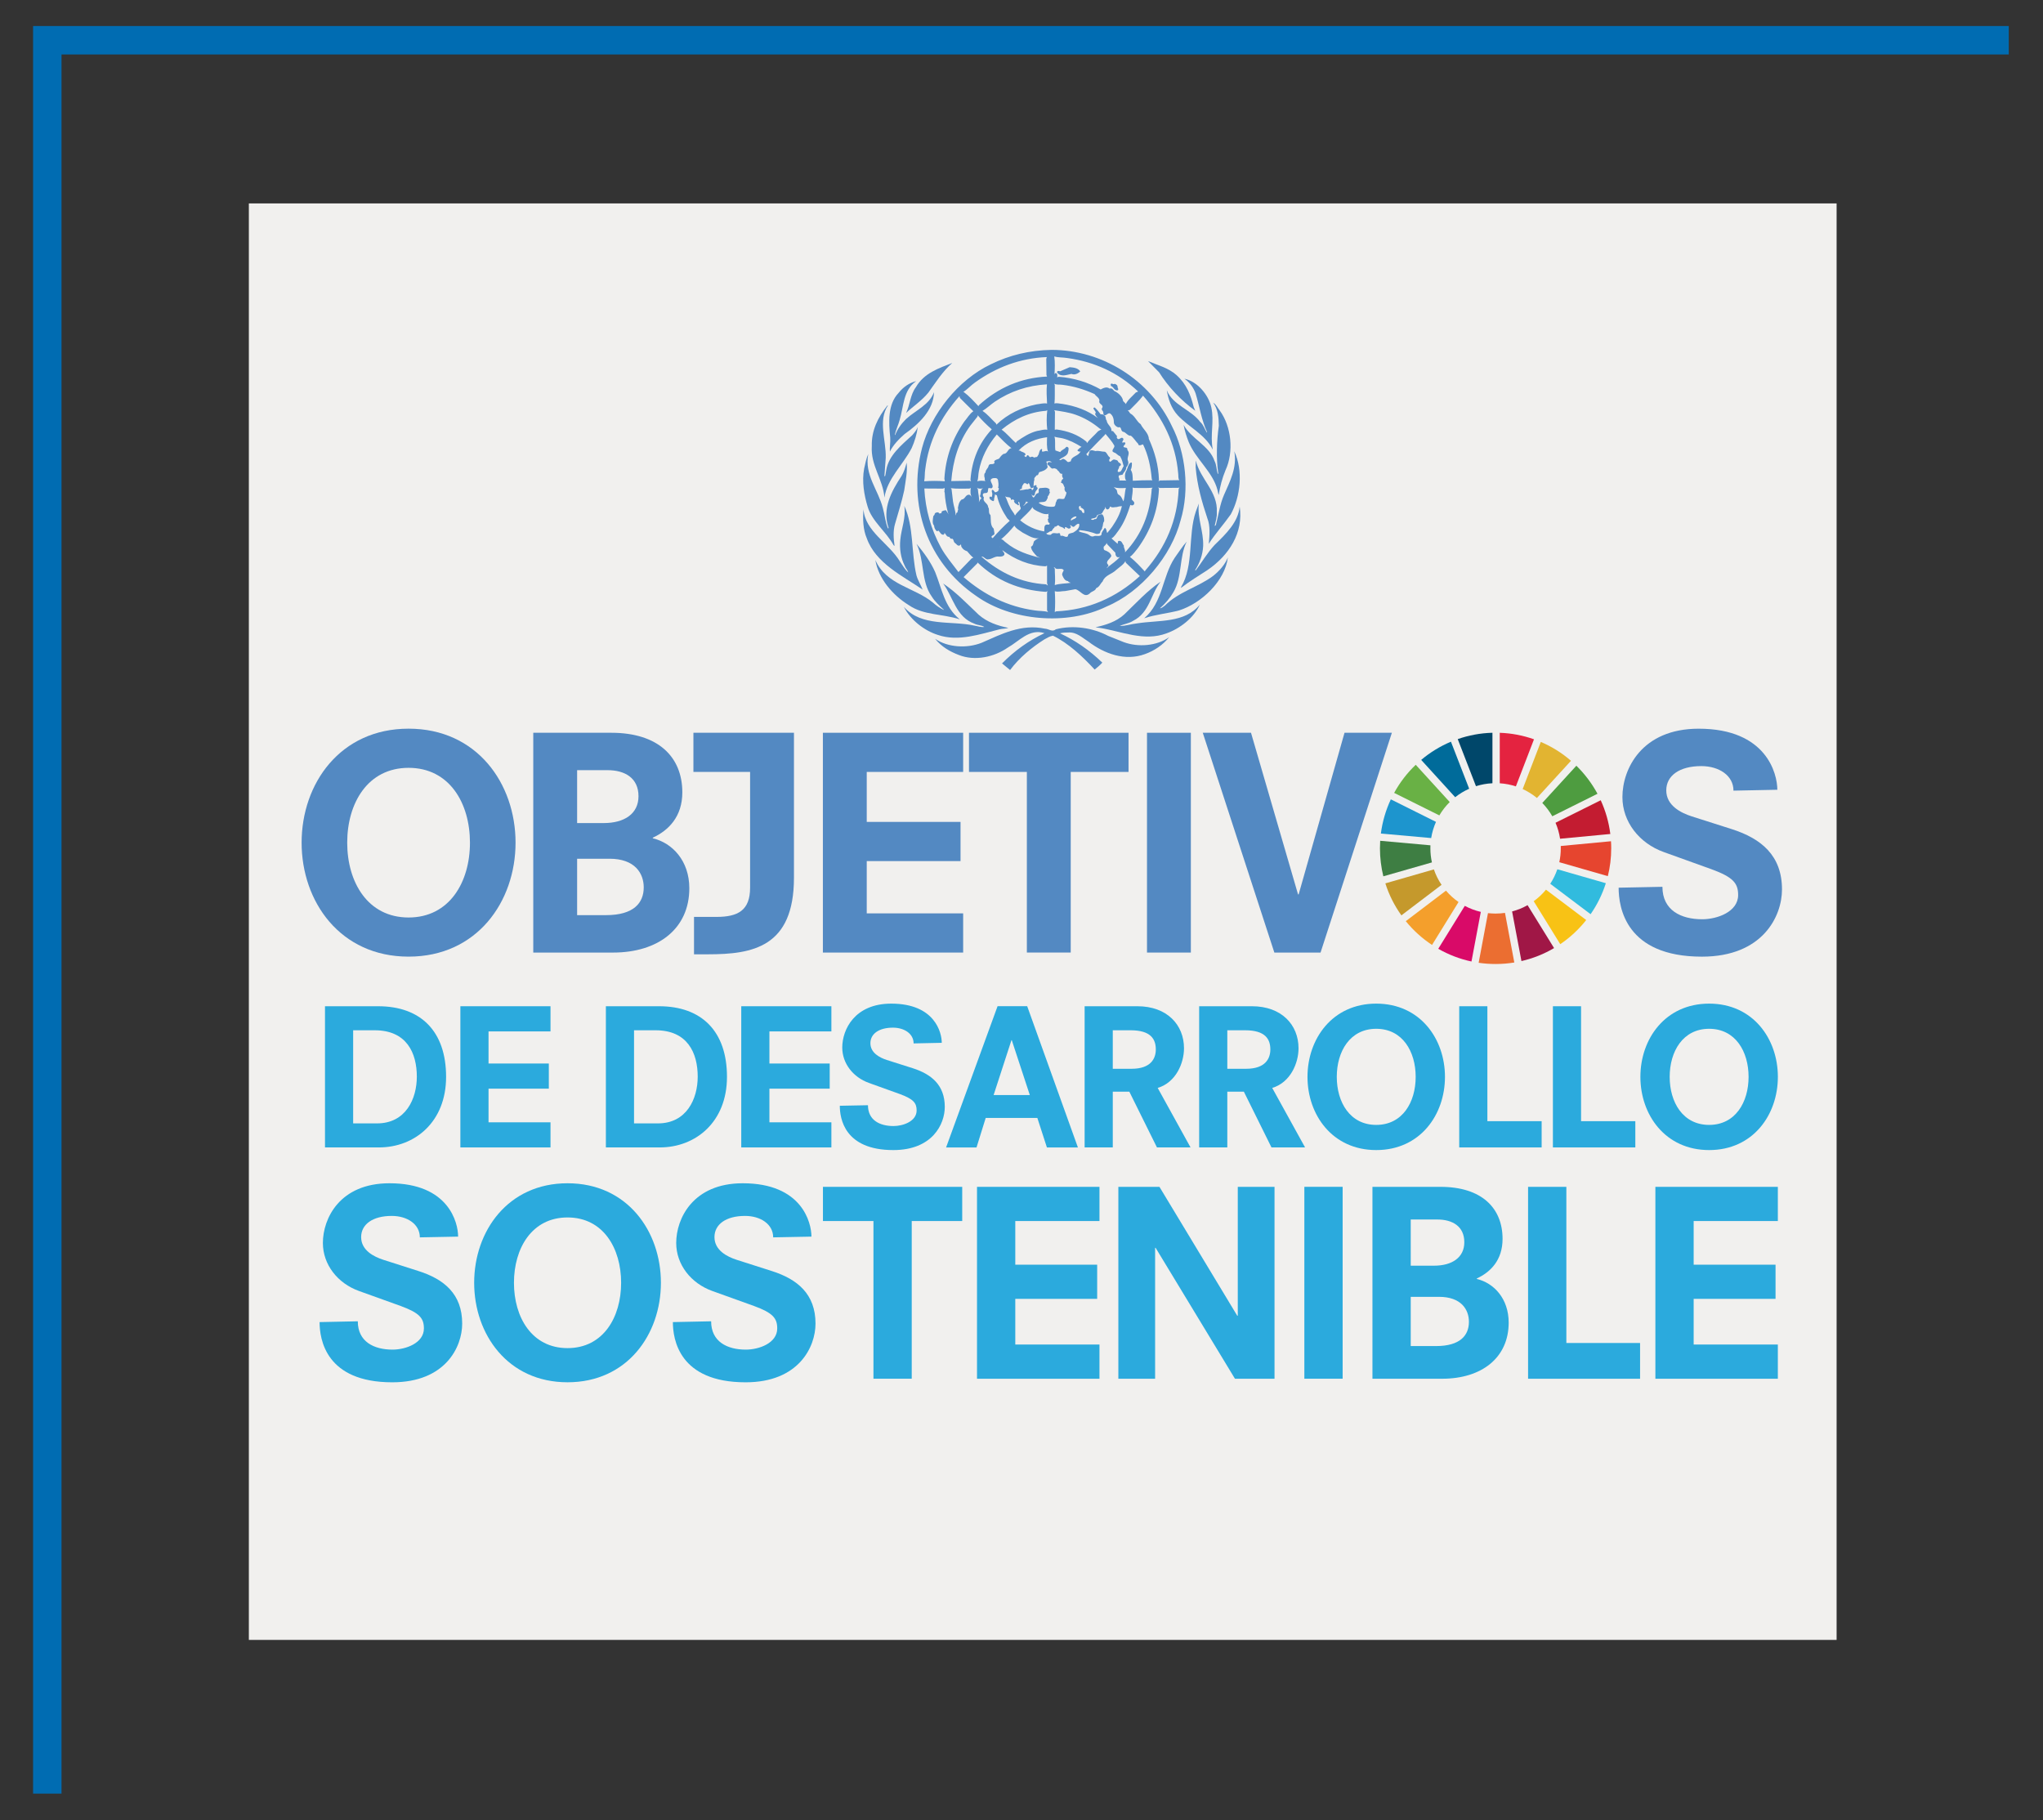 <?xml version="1.0" encoding="iso-8859-1"?>
<!-- Generator: Adobe Illustrator 19.0.0, SVG Export Plug-In . SVG Version: 6.00 Build 0)  -->
<svg version="1.1" id="Capa_1" xmlns="http://www.w3.org/2000/svg" xmlns:xlink="http://www.w3.org/1999/xlink" x="0px" y="0px"
	 viewBox="0 0 71.833 64" style="enable-background:new 0 0 71.833 64;" xml:space="preserve">
<rect x="0" y="0" width="71.833" height="64" fill="#333333" stroke="none"/>
<rect x="8.75" y="7.152" style="fill:#F1F0EE;" width="55.826" height="50.505"/>
<path style="fill:#2BAADD;" d="M13.256,39.497c1.016,0,1.4-0.871,1.4-1.643c0-0.833-0.357-1.631-1.48-1.631h-0.759v3.274H13.256z
	 M11.427,35.378h1.868c1.505,0,2.39,0.885,2.39,2.483c0,1.584-1.096,2.481-2.364,2.481h-1.894V35.378z"/>
<polygon style="fill:#2BAADD;" points="16.187,35.378 19.356,35.378 19.356,36.263 17.177,36.263 17.177,37.392 19.297,37.392 
	19.297,38.276 17.177,38.276 17.177,39.459 19.356,39.459 19.356,40.342 16.187,40.342 "/>
<path style="fill:#2BAADD;" d="M23.132,39.497c1.016,0,1.4-0.871,1.4-1.643c0-0.833-0.357-1.631-1.48-1.631h-0.759v3.274H23.132z
	 M21.303,35.378h1.868c1.505,0,2.39,0.885,2.39,2.483c0,1.584-1.096,2.481-2.364,2.481h-1.894V35.378z"/>
<polygon style="fill:#2BAADD;" points="26.063,35.378 29.232,35.378 29.232,36.263 27.053,36.263 27.053,37.392 29.173,37.392 
	29.173,38.276 27.053,38.276 27.053,39.459 29.232,39.459 29.232,40.342 26.063,40.342 "/>
<path style="fill:#2BAADD;" d="M32.123,36.685c0-0.343-0.331-0.554-0.726-0.554c-0.495,0-0.793,0.218-0.793,0.547
	c0,0.343,0.331,0.509,0.575,0.589l0.911,0.289c0.66,0.211,1.129,0.594,1.129,1.361c0,0.607-0.436,1.518-1.809,1.518
	c-1.723,0-1.882-1.116-1.882-1.558l0.99-0.019c0,0.528,0.417,0.732,0.899,0.732c0.336,0,0.812-0.166,0.812-0.549
	c0-0.263-0.113-0.402-0.602-0.58l-1.082-0.389c-0.548-0.199-0.931-0.681-0.931-1.242c0-0.633,0.436-1.544,1.723-1.544
	c1.532,0,1.776,1.016,1.776,1.378L32.123,36.685z"/>
<path style="fill:#2BAADD;" d="M35.575,36.572h-0.012l-0.627,1.929h1.273L35.575,36.572z M36.474,39.306h-1.816l-0.323,1.037h-1.07
	l1.81-4.966h1.042l1.783,4.966h-1.09L36.474,39.306z"/>
<path style="fill:#2BAADD;" d="M39.788,37.577c0.68,0,0.851-0.363,0.851-0.68c0-0.357-0.171-0.674-0.885-0.674h-0.628v1.354H39.788z
	 M39.708,38.382h-0.582v1.96h-0.99v-4.964h1.856c1.043,0,1.638,0.654,1.638,1.478c0,0.522-0.284,1.202-0.925,1.394l1.155,2.092
	h-1.181L39.708,38.382z"/>
<path style="fill:#2BAADD;" d="M43.815,37.577c0.68,0,0.851-0.363,0.851-0.68c0-0.357-0.171-0.674-0.885-0.674h-0.628v1.354H43.815z
	 M43.735,38.382h-0.582v1.96h-0.99v-4.964h1.856c1.043,0,1.638,0.654,1.638,1.478c0,0.522-0.284,1.202-0.925,1.394l1.155,2.092
	h-1.181L43.735,38.382z"/>
<path style="fill:#2BAADD;" d="M48.389,36.171c-0.924,0-1.387,0.798-1.387,1.69c0,0.891,0.463,1.689,1.387,1.689
	c0.924,0,1.387-0.798,1.387-1.689C49.776,36.969,49.313,36.171,48.389,36.171 M48.389,35.286c1.545,0,2.417,1.241,2.417,2.575
	c0,1.333-0.872,2.574-2.417,2.574c-1.545,0-2.417-1.241-2.417-2.574C45.972,36.527,46.844,35.286,48.389,35.286"/>
<polygon style="fill:#2BAADD;" points="51.307,35.378 52.297,35.378 52.297,39.419 54.205,39.419 54.205,40.342 51.307,40.342 "/>
<polygon style="fill:#2BAADD;" points="54.601,35.378 55.591,35.378 55.591,39.419 57.499,39.419 57.499,40.342 54.601,40.342 "/>
<path style="fill:#2BAADD;" d="M60.094,36.171c-0.924,0-1.387,0.798-1.387,1.69c0,0.891,0.463,1.689,1.387,1.689
	c0.924,0,1.387-0.798,1.387-1.689C61.481,36.969,61.018,36.171,60.094,36.171 M60.094,35.286c1.545,0,2.417,1.241,2.417,2.575
	c0,1.333-0.872,2.574-2.417,2.574c-1.545,0-2.417-1.241-2.417-2.574C57.677,36.527,58.549,35.286,60.094,35.286"/>
<path style="fill:#2BAADD;" d="M14.762,43.504c0-0.466-0.448-0.754-0.988-0.754c-0.671,0-1.076,0.297-1.076,0.745
	c0,0.466,0.449,0.691,0.781,0.798l1.239,0.396c0.896,0.286,1.533,0.806,1.533,1.847c0,0.825-0.593,2.064-2.458,2.064
	c-2.342,0-2.556-1.516-2.556-2.117l1.344-0.028c0,0.718,0.566,0.996,1.222,0.996c0.457,0,1.102-0.225,1.102-0.745
	c0-0.358-0.152-0.546-0.816-0.789l-1.471-0.529c-0.745-0.269-1.265-0.925-1.265-1.687c0-0.861,0.592-2.099,2.342-2.099
	c2.081,0,2.413,1.382,2.413,1.876L14.762,43.504z"/>
<path style="fill:#2BAADD;" d="M19.955,42.804c-1.256,0-1.884,1.086-1.884,2.297s0.628,2.297,1.884,2.297
	c1.256,0,1.884-1.086,1.884-2.297S21.211,42.804,19.955,42.804 M19.955,41.602c2.1,0,3.283,1.687,3.283,3.499
	s-1.183,3.498-3.283,3.498c-2.1,0-3.283-1.686-3.283-3.498S17.855,41.602,19.955,41.602"/>
<path style="fill:#2BAADD;" d="M27.185,43.504c0-0.466-0.448-0.754-0.988-0.754c-0.671,0-1.076,0.297-1.076,0.745
	c0,0.466,0.449,0.691,0.781,0.798l1.239,0.396c0.896,0.286,1.533,0.806,1.533,1.847c0,0.825-0.593,2.064-2.458,2.064
	c-2.342,0-2.557-1.516-2.557-2.117l1.345-0.028c0,0.718,0.566,0.996,1.221,0.996c0.458,0,1.103-0.225,1.103-0.745
	c0-0.358-0.152-0.546-0.816-0.789l-1.471-0.529c-0.745-0.269-1.265-0.925-1.265-1.687c0-0.861,0.592-2.099,2.34-2.099
	c2.083,0,2.415,1.382,2.415,1.876L27.185,43.504z"/>
<polygon style="fill:#2BAADD;" points="30.711,42.93 28.935,42.93 28.935,41.728 33.832,41.728 33.832,42.93 32.057,42.93 
	32.057,48.474 30.711,48.474 "/>
<polygon style="fill:#2BAADD;" points="34.352,41.728 38.658,41.728 38.658,42.93 35.698,42.93 35.698,44.465 38.577,44.465 
	38.577,45.666 35.698,45.666 35.698,47.272 38.658,47.272 38.658,48.475 34.352,48.475 "/>
<polygon style="fill:#2BAADD;" points="40.632,43.872 40.614,43.872 40.614,48.475 39.322,48.475 39.322,41.728 40.767,41.728 
	43.502,46.258 43.521,46.258 43.521,41.728 44.813,41.728 44.813,48.475 43.422,48.475 "/>
<rect x="45.862" y="41.727" style="fill:#2BAADD;" width="1.346" height="6.747"/>
<path style="fill:#2BAADD;" d="M50.49,47.326c0.852,0,1.158-0.377,1.158-0.853c0-0.43-0.271-0.878-1.051-0.878h-0.995v1.731H50.49z
	 M50.418,44.5c0.638,0,1.068-0.287,1.068-0.825c0-0.557-0.413-0.799-0.951-0.799h-0.933V44.5H50.418z M48.256,41.728h2.395
	c1.436,0,2.18,0.736,2.18,1.83c0,0.745-0.421,1.167-0.905,1.391v0.018c0.6,0.142,1.12,0.691,1.12,1.534
	c0,1.238-0.951,1.974-2.341,1.974h-2.449V41.728z"/>
<polygon style="fill:#2BAADD;" points="53.728,41.728 55.074,41.728 55.074,47.218 57.666,47.218 57.666,48.475 53.728,48.475 "/>
<polygon style="fill:#2BAADD;" points="58.204,41.728 62.51,41.728 62.51,42.93 59.55,42.93 59.55,44.465 62.429,44.465 
	62.429,45.666 59.55,45.666 59.55,47.272 62.51,47.272 62.51,48.475 58.204,48.475 "/>
<path style="fill:#5389C2;" d="M37.051,19.941l0.036,0.051c0,0.193,0.024,0.39,0,0.579c0.174-0.058,0.376-0.049,0.563-0.08
	c-0.037-0.014-0.074-0.022-0.102-0.061c-0.111-0.006-0.162-0.121-0.198-0.209c-0.017-0.063,0.027-0.114,0.052-0.169
	c-0.047-0.095-0.192-0.025-0.278-0.06C37.102,19.973,37.085,19.945,37.051,19.941 M34.371,19.775l-0.006,0.029l-0.484,0.486
	c0.732,0.634,1.559,1.042,2.502,1.171c0.151,0.026,0.322,0.012,0.467,0.056l-0.035-0.056v-0.637l0.023-0.035l-0.073,0.02
	C35.851,20.745,35.041,20.421,34.371,19.775 M39.582,19.782l-0.011-0.056c-0.066,0.129-0.211,0.211-0.322,0.31
	c-0.152,0.153-0.4,0.185-0.479,0.406c-0.082,0.076-0.109,0.193-0.225,0.235c-0.042,0.112-0.161,0.105-0.23,0.189
	c-0.197,0.175-0.324-0.114-0.503-0.15l-0.359,0.064c-0.124,0-0.249,0.044-0.366,0.005c0.017,0.239,0.017,0.497,0,0.736l0.045-0.027
	c1.132-0.049,2.108-0.479,2.946-1.24L39.582,19.782z M35.244,19.344c0.015,0.056,0.09,0.091,0.068,0.161
	c-0.038,0.064-0.122,0.066-0.188,0.064c-0.133-0.022-0.231,0.08-0.358,0.093c-0.115,0.036-0.155-0.105-0.261-0.093
	c0.652,0.57,1.399,0.927,2.273,0.975l0.065,0.043l-0.028-0.08v-0.619l-0.055,0.023C36.188,19.884,35.689,19.675,35.244,19.344
	 M35.228,19.325c-0.031-0.018-0.049-0.038-0.056-0.073L35.228,19.325z M35.154,19.224l-0.01-0.017l0.01,0.029V19.224z
	 M38.928,19.134l-0.016-0.044c-0.022,0.057-0.063,0.092-0.106,0.134c0.002,0.037-0.012,0.094,0.033,0.12
	c0.093,0.031,0.215,0.091,0.237,0.202c-0.038,0.103-0.235,0.197-0.113,0.309c0.04,0.056-0.056,0.078-0.04,0.124l0.033-0.044
	c0.141-0.11,0.293-0.213,0.417-0.349h0.018c-0.029-0.01-0.064,0.018-0.097,0.005c-0.065-0.031-0.077-0.091-0.077-0.158
	L38.928,19.134z M35.667,18.48c-0.138,0.169-0.303,0.344-0.466,0.479c0.073,0.004,0.111,0.084,0.173,0.119
	c0.352,0.294,0.79,0.435,1.2,0.535l-0.113-0.051c-0.085-0.096-0.204-0.209-0.21-0.343c0.085-0.028,0.076-0.122,0.104-0.185
	c0.07-0.075,0.155-0.115,0.246-0.137c-0.236,0.099-0.444-0.077-0.641-0.169C35.86,18.653,35.729,18.593,35.667,18.48 M37.933,18.414
	c-0.073,0-0.111,0.057-0.165,0.101c-0.065,0.038-0.098-0.071-0.152-0.044c0.002,0.011,0.014,0.016,0.023,0.02
	c0.015,0.017,0.019,0.053,0,0.069c-0.08,0.073-0.118-0.036-0.193-0.029v0.029c0.002,0.016-0.004,0.042-0.027,0.033
	c-0.047-0.078-0.144-0.049-0.191-0.118c-0.031-0.016-0.058,0.005-0.08,0.023c-0.016,0.035-0.091-0.005-0.073,0.057
	c-0.059,0.021-0.065,0.084-0.107,0.122c-0.073-0.013-0.106,0.07-0.174,0.068c0.008,0.014,0,0.038,0.021,0.039
	c0.043,0.02,0.085,0.024,0.136,0.017c0.071-0.113,0.188-0.018,0.286-0.06c0.062,0.011,0.02,0.077,0.064,0.1
	c0.096-0.031,0.169,0.082,0.247,0.012c-0.005-0.111,0.119-0.101,0.188-0.129c0.105-0.064,0.224-0.148,0.213-0.289L37.933,18.414z
	 M37.667,18.238c-0.006,0.019-0.033,0.051,0,0.064c0.056-0.059,0.176-0.057,0.181-0.142C37.765,18.149,37.723,18.193,37.667,18.238
	 M36.303,17.827c-0.1,0.165-0.293,0.315-0.434,0.467c0.252,0.207,0.532,0.336,0.845,0.39c0.016-0.063-0.009-0.144,0.024-0.197
	c0.023-0.052,0.087-0.049,0.133-0.04c0.029-0.003,0.045-0.038,0.029-0.061c-0.069-0.015-0.038-0.089-0.062-0.132
	c0.003-0.023,0.042-0.018,0.033-0.049c-0.046-0.038,0.024-0.08-0.017-0.12c0.017-0.011,0.03-0.037,0.053-0.037
	c-0.147,0.077-0.308-0.016-0.439-0.076C36.407,17.937,36.318,17.903,36.303,17.827 M39.262,17.827
	c-0.069-0.004-0.151,0.036-0.21-0.011c-0.021-0.019-0.036,0.009-0.032,0.027c-0.024,0.036-0.047,0.08-0.102,0.064
	c-0.042-0.018-0.042-0.064-0.055-0.097c0.002,0.027-0.008,0.05-0.013,0.073c-0.049,0.053-0.065,0.102-0.1,0.158
	c-0.049,0.053-0.129,0.035-0.182,0.08c-0.009,0.112-0.133,0.09-0.204,0.124c-0.004,0.013,0.013,0.017,0.02,0.028
	c0.033,0.009,0.076,0.009,0.101-0.024c0.098,0.027,0.076-0.098,0.133-0.14c0.05-0.007,0.096-0.049,0.148-0.017
	c0.052,0.064,0.063,0.155,0.057,0.238c-0.057,0.056-0.029,0.147-0.069,0.214c0.009,0.077-0.084,0.111-0.073,0.189
	c-0.029,0.035-0.082,0.04-0.129,0.04c-0.186-0.07-0.379-0.115-0.587-0.134c-0.018,0.008-0.03,0.024-0.027,0.045
	c0.084,0.044,0.188,0.047,0.277,0.084c0.078,0.021,0.133,0.12,0.234,0.089c0.084-0.047,0.225,0.029,0.281-0.06
	c-0.009-0.087,0.066-0.15,0.104-0.226l0.029-0.007c0.046,0.049,0.044,0.122,0.065,0.177c0.066-0.071,0.118-0.148,0.176-0.221
	c0.155-0.226,0.287-0.468,0.342-0.726C39.384,17.797,39.32,17.808,39.262,17.827 M37.933,17.823
	c0.002,0.035,0.007,0.082,0.038,0.113c0.091-0.015,0.051,0.112,0.135,0.1c0.047-0.014,0.003-0.053,0.016-0.084
	c-0.013-0.071-0.082-0.078-0.128-0.12c-0.005-0.014,0.004-0.026,0.011-0.038C37.971,17.775,37.954,17.797,37.933,17.823
	 M36.079,17.63c-0.015,0.058-0.055,0.11-0.097,0.153l0.007,0.005c0.057-0.04,0.097-0.113,0.168-0.118L36.079,17.63z M35.341,17.444
	c0.066,0.122,0.1,0.261,0.169,0.383c0.042,0.109,0.136,0.192,0.179,0.298c0.044-0.084,0.133-0.153,0.197-0.23
	c0.005-0.035-0.003-0.065-0.022-0.092c-0.021-0.049-0.002-0.119-0.04-0.161c-0.061,0.021,0.022,0.082-0.004,0.117
	c-0.026,0.016-0.054-0.005-0.057-0.027c-0.053-0.011-0.096-0.057-0.112-0.106c0.045-0.029-0.013-0.04-0.024-0.064
	c-0.024-0.012-0.025-0.009-0.044,0.011c-0.012,0-0.027,0.004-0.036-0.004C35.547,17.435,35.398,17.515,35.341,17.444 M34.134,17.156
	l-0.051,0.023c-0.219-0.004-0.446,0.014-0.654-0.016l0.029,0.039l0.051,0.433c0.022,0.166,0.095,0.326,0.09,0.49
	c0.025-0.035,0.009-0.106,0.073-0.112c-0.026-0.052,0.049-0.097,0.007-0.141c0.021-0.113,0.036-0.228,0.134-0.31
	c0.119-0.005,0.128-0.162,0.248-0.169c0.062-0.002,0.099,0.08,0.125,0.108C34.11,17.41,34.116,17.259,34.134,17.156 M33.216,17.156
	l-0.063,0.023L32.5,17.175c0.038,0.75,0.237,1.434,0.576,2.061c0.166,0.31,0.41,0.589,0.624,0.877l0.467-0.483l0.056-0.023
	c-0.08-0.056-0.149-0.149-0.218-0.226c-0.077-0.021-0.157-0.074-0.197-0.151c-0.024-0.025-0.002-0.072-0.028-0.09l-0.028,0.034
	c-0.083,0.04-0.114-0.044-0.17-0.08c-0.073-0.039-0.037-0.177-0.135-0.151c-0.038-0.004-0.049-0.046-0.073-0.069
	c-0.092,0.009-0.116-0.091-0.165-0.141c-0.009,0.022,0,0.05-0.028,0.064c-0.094,0.021-0.126-0.094-0.189-0.142
	c-0.018,0.008-0.029,0.027-0.053,0.022c-0.056-0.05-0.093-0.12-0.096-0.197c-0.077-0.087-0.042-0.226-0.028-0.331
	c0.013-0.028,0.054-0.044,0.047-0.08c0.021-0.05,0.072-0.055,0.122-0.056c0.019,0.009,0.037,0.028,0.046,0.044
	c0.031-0.019,0.1,0.003,0.073-0.065c0.041-0.036,0.099-0.047,0.153-0.056c0.038,0.047,0.057,0.1,0.106,0.145l-0.033-0.052
	c-0.056-0.23-0.101-0.465-0.113-0.714c0.002-0.013-0.031-0.02-0.011-0.035l0.004,0.007C33.212,17.236,33.207,17.191,33.216,17.156
	 M34.349,17.147l0.034,0.055c0.004,0.156,0.066,0.304,0.033,0.461c0.026-0.044,0.033-0.106,0.089-0.133
	c0.007-0.044-0.056-0.055-0.049-0.097c0.044-0.087,0.002-0.228,0.117-0.266C34.491,17.182,34.418,17.198,34.349,17.147
	 M39.825,17.14c0.014,0.142-0.024,0.281-0.033,0.422l0.078,0.084c0.02,0.033,0.013,0.082-0.018,0.108
	c-0.032,0.021-0.074,0.02-0.107-0.006c-0.099,0.313-0.214,0.621-0.411,0.896c-0.078,0.098-0.152,0.235-0.254,0.286l0.214,0.188
	c0.012-0.012,0.005-0.03,0.008-0.046c0-0.029,0.013-0.061,0.049-0.056c0.102-0.004,0.106,0.107,0.164,0.163
	c-0.012,0.09,0.066,0.16,0.04,0.243c0.592-0.625,0.887-1.39,0.941-2.238l0.033-0.037c-0.211,0.02-0.434,0.006-0.653,0.009
	L39.825,17.14z M40.766,17.156l-0.04-0.028l0.024,0.063c-0.038,0.781-0.299,1.472-0.745,2.085c-0.086,0.104-0.169,0.229-0.277,0.302
	c0.179,0.141,0.375,0.352,0.524,0.514l0.019-0.035c0.718-0.819,1.127-1.768,1.171-2.866l0.029-0.056l-0.036,0.016L40.766,17.156z
	 M39.16,17.123l0.073,0.073c0.073,0.049,0.023,0.155,0.101,0.197c0.092,0.047,0.124,0.153,0.165,0.233
	c0.014-0.022,0.014-0.048,0.02-0.069c0.033-0.129,0.029-0.275,0.068-0.401C39.446,17.163,39.284,17.177,39.16,17.123 M39.306,16.892
	c-0.019,0.011-0.044,0.004-0.068,0.005C39.259,16.888,39.284,16.892,39.306,16.892 M34.911,16.814
	c-0.189,0.06,0.031,0.203-0.016,0.321c-0.026,0.067-0.096,0.005-0.146,0.032l-0.018,0.124c-0.029,0.073-0.12,0.02-0.162,0.069
	c-0.031,0.047,0.002,0.097,0.027,0.134c-0.065,0.15,0.148,0.198,0.146,0.333c0.065,0.085-0.009,0.207,0.084,0.282
	c0.022,0.153-0.02,0.359,0.113,0.479l0.024,0.145c0.028,0.101-0.119,0.075-0.101,0.164c0.028-0.014,0.035,0.024,0.037,0.033v-0.004
	c0.182-0.209,0.391-0.429,0.604-0.615l-0.089-0.089c-0.167-0.25-0.299-0.514-0.362-0.805l-0.068-0.035
	c-0.002,0.075-0.038,0.133-0.032,0.208l-0.024,0.029c-0.049-0.004-0.08-0.042-0.122-0.069c-0.009-0.026-0.035-0.068,0.005-0.089
	c0.022-0.003,0.039,0.005,0.055,0.016c0.022-0.025,0.013-0.062,0.024-0.095c0.007-0.058-0.042-0.109-0.006-0.158
	c0.044-0.004,0.077,0.049,0.095,0.08c0.045,0.014,0.08-0.024,0.118-0.04c0-0.04,0.057-0.093-0.005-0.117
	c0.032-0.093,0.009-0.189-0.004-0.278C35.061,16.792,34.975,16.806,34.911,16.814 M36.951,16.233c-0.037-0.042-0.12-0.016-0.169,0
	c0.047,0.047,0.029,0.131,0.056,0.191c-0.069,0.117-0.187,0.142-0.297,0.176c-0.031,0.037-0.024,0.119-0.097,0.112
	c-0.023,0.051-0.103,0.082-0.073,0.157c-0.037,0.08-0.019,0.184-0.039,0.271c-0.139,0.086-0.099-0.115-0.169-0.158l-0.024,0.04
	c-0.028,0.007-0.047-0.01-0.065-0.028c-0.022-0.007-0.057-0.014-0.076,0.004c-0.03,0.052-0.077,0.095-0.065,0.165
	c-0.014,0.042-0.086,0.028-0.076,0.073c0.078-0.003,0.162-0.016,0.238-0.034c0.053,0.015,0.098-0.025,0.151-0.027
	c0.02,0.009,0.041,0.027,0.033,0.056h0.02c0.037-0.029,0.053-0.07,0.037-0.113c0.005-0.049,0.06-0.049,0.092-0.064
	c0.03,0.015,0.011,0.046,0.016,0.069c0.106,0.04-0.025,0.117-0.039,0.174c-0.029,0.045,0,0.145-0.09,0.131
	c-0.016-0.004-0.028-0.021-0.023-0.04h-0.013c-0.002,0.038,0.027,0.089,0.064,0.106c0.065-0.054,0.069-0.146,0.162-0.157
	c0.049-0.052-0.02-0.132,0.052-0.174c0.122-0.002,0.254-0.054,0.35,0.045c-0.007,0.041-0.023,0.061,0.011,0.096
	c-0.023,0.054-0.039,0.113-0.084,0.157c0.011,0.03,0.002,0.069-0.023,0.089c-0.033,0.143-0.197,0.076-0.294,0.125
	c0.148,0.113,0.326,0.155,0.519,0.141c0.101-0.006,0.057-0.13,0.108-0.186c0.032-0.164,0.182-0.052,0.275-0.096
	c0.034-0.07,0.069-0.139,0.08-0.219c-0.06-0.037-0.084-0.107-0.064-0.175c-0.04-0.055-0.036-0.153-0.122-0.162
	c-0.014-0.02-0.003-0.044,0.009-0.057c-0.002-0.052,0.05-0.068,0.064-0.107c-0.054-0.037-0.04-0.114-0.036-0.158
	c-0.091,0.025-0.101-0.094-0.168-0.12c-0.016-0.054-0.076-0.063-0.123-0.073c-0.112,0.054-0.132-0.085-0.216-0.117
	c-0.009-0.026-0.028-0.063,0-0.084c0.042-0.036,0.099-0.005,0.148-0.007L36.951,16.233z M35.813,15.843h0.051
	c0.057,0.057,0.149,0.046,0.191,0.12c0.02,0.042-0.04,0.037-0.038,0.073c0.012,0.009,0.029,0.012,0.038,0.028
	c0.044,0.016,0.035-0.025,0.051-0.044c0.058-0.058,0.068,0.056,0.124,0.056c0.041-0.027,0.097-0.028,0.125,0.016
	c0.037-0.032,0.117-0.001,0.13-0.063c0.072-0.078,0.032-0.197,0.14-0.246c0.038,0.021-0.002,0.055,0.011,0.089
	c0.073,0.03,0.155-0.061,0.214,0.011c-0.054-0.152-0.039-0.342-0.035-0.511C36.438,15.421,36.09,15.55,35.813,15.843 M37.075,15.353
	c0.045,0.134,0.005,0.332,0.034,0.485l0.168,0.056c0.049-0.081,0.158-0.098,0.206-0.175c0.029-0.025,0.065,0,0.087,0.028
	c0.008,0.064-0.009,0.127-0.027,0.188c-0.064,0.127-0.214,0.143-0.299,0.234c0.055,0.031,0.085-0.025,0.13-0.036
	c0.065,0.005,0.118,0.062,0.158,0.105c0.042,0.019,0.081-0.007,0.118-0.021c0.026-0.195,0.271-0.168,0.344-0.35l-0.045,0.016
	c-0.019-0.025-0.066-0.014-0.064-0.056c0.04-0.038,0.091-0.096,0.142-0.113c-0.211-0.131-0.43-0.244-0.67-0.304
	C37.264,15.388,37.166,15.386,37.075,15.353 M35.048,15.275c-0.324,0.388-0.545,0.816-0.632,1.3
	c-0.025,0.114-0.011,0.245-0.056,0.35c0.082-0.037,0.202-0.022,0.293-0.011c-0.053-0.029-0.009-0.096-0.04-0.134
	c-0.007-0.059-0.017-0.132,0.04-0.169c-0.007-0.096,0.096-0.145,0.106-0.233c0.026-0.098,0.138-0.032,0.193-0.083
	c0.034-0.02,0.004-0.053,0.004-0.078c0.047-0.064,0.12-0.061,0.176-0.096c0.04-0.061,0.091-0.127,0.158-0.165
	c0.14,0.006,0.142-0.192,0.275-0.197C35.383,15.621,35.21,15.436,35.048,15.275 M38.867,15.252l-0.012,0.029
	c-0.216,0.224-0.453,0.457-0.66,0.686c0.015,0.03,0.038,0.055,0.064,0.069c0.009-0.056,0.04-0.105,0.045-0.164
	c0.056-0.078,0.14-0.029,0.213-0.012c0.113-0.026,0.218,0.025,0.333,0.023c0.084,0.042,0.092,0.15,0.17,0.193
	c0.02,0.03,0.004,0.066-0.024,0.089c0.024,0.176,0.108-0.047,0.197-0.005c0.038,0.015,0.085,0.009,0.113,0.05
	c0.014,0.073,0.103,0.058,0.107,0.129c-0.006,0.035-0.044,0.045-0.067,0.064c0.021,0.07-0.073,0.114-0.04,0.189
	c0.136,0.027,0.14-0.131,0.203-0.202c-0.034-0.122-0.06-0.246-0.13-0.354c-0.077-0.016-0.125-0.107-0.203-0.125
	c-0.15-0.058,0.024-0.152,0.006-0.241C39.102,15.519,38.974,15.386,38.867,15.252 M34.376,14.6l-0.005,0.044l-0.254,0.321
	c-0.415,0.571-0.612,1.23-0.67,1.949l0.643-0.011l0.061,0.022c-0.026-0.016-0.019-0.044-0.028-0.067
	c0.051-0.669,0.286-1.266,0.748-1.763C34.693,14.94,34.527,14.776,34.376,14.6 M37.069,14.423l0.024,0.053l-0.006,0.635l0.061-0.012
	c0.39,0.054,0.746,0.178,1.054,0.43l0.017,0.049c0.105-0.148,0.266-0.274,0.39-0.416l0.117-0.067l-0.056-0.024
	c-0.258-0.216-0.54-0.38-0.845-0.488C37.588,14.498,37.326,14.463,37.069,14.423 M36.822,14.419l-0.04,0.024
	c-0.596,0.042-1.113,0.29-1.565,0.663c0.177,0.125,0.337,0.324,0.499,0.467c0.013-0.016,0.024-0.032,0.035-0.052
	c0.224-0.158,0.453-0.304,0.717-0.37c0.117-0.012,0.232-0.067,0.354-0.04C36.796,14.891,36.796,14.647,36.822,14.419 M33.735,13.928
	c-0.669,0.745-1.082,1.593-1.202,2.564c-0.025,0.14-0.009,0.285-0.038,0.429c0.235-0.018,0.491-0.018,0.727,0l-0.017-0.091
	c0.044-0.75,0.284-1.416,0.703-2.012c0.106-0.12,0.184-0.271,0.315-0.359c-0.153-0.144-0.311-0.311-0.471-0.467L33.735,13.928z
	 M40.19,13.911c-0.129,0.175-0.304,0.337-0.466,0.503l-0.08,0.016c0.05,0.013,0.062,0.071,0.097,0.106
	c0.171,0.091,0.215,0.275,0.366,0.378c0.083,0.176,0.279,0.312,0.286,0.514c0.204,0.45,0.342,0.927,0.357,1.457l-0.019,0.029
	c0.02,0,0.039-0.009,0.055-0.022l0.677-0.011c-0.045-0.065-0.025-0.162-0.038-0.242C41.337,15.594,40.89,14.7,40.19,13.911
	 M34.975,14.126c-0.146,0.1-0.28,0.231-0.43,0.321c0.173,0.111,0.317,0.293,0.474,0.439l0.016,0.045
	c0.4-0.384,0.886-0.606,1.409-0.714c0.124-0.012,0.249-0.054,0.371-0.029c-0.009-0.222-0.028-0.455-0.004-0.675
	C36.13,13.552,35.519,13.758,34.975,14.126 M39.189,13.494c-0.049,0.046-0.092-0.042-0.137,0.011
	c-0.001,0.026,0.002,0.05,0.017,0.069c0.098,0.035,0.111,0.179,0.237,0.146c0.037-0.044-0.024-0.087-0.012-0.142
	C39.278,13.529,39.235,13.509,39.189,13.494 M37.064,13.489l0.023,0.045c-0.005,0.219,0.01,0.45-0.012,0.654
	c0.091-0.029,0.182,0.007,0.271,0.011c0.459,0.074,0.894,0.222,1.263,0.506c-0.045-0.047-0.099-0.101-0.108-0.169
	c0.007-0.009,0.016-0.011,0.027-0.009c0.005-0.073-0.073-0.111-0.084-0.177c0.011-0.014,0.028-0.027,0.051-0.02
	c0.08,0.074,0.149,0.156,0.208,0.241c0.051-0.021,0.093,0.012,0.131,0.04c0.068,0.04,0.025,0.127,0.078,0.174
	c0.009,0.138,0.177,0.215,0.168,0.354c0.003,0.033,0.043,0.007,0.057,0.023l0.141,0.175c-0.027,0.033-0.005,0.073,0.024,0.095
	c0.062,0.029,0.098-0.051,0.16-0.039c0.093,0.051-0.013,0.112-0.004,0.168c0.035,0.004,0.081-0.027,0.108,0.008
	c0.012,0.052-0.042,0.085-0.063,0.117c0,0.052,0.043,0.041,0.079,0.052c0.043-0.002,0.069,0.049,0.057,0.085
	c0.118,0.122-0.035,0.253,0.021,0.383c0.038,0.083-0.009,0.166-0.061,0.229c0.003,0.104-0.091,0.166-0.129,0.254l-0.119,0.023
	c-0.064,0.064,0.053,0.141-0.009,0.18l0.262,0.005l-0.028-0.028c-0.037-0.102-0.028-0.241,0.035-0.333
	c0.04-0.085,0.049-0.185,0.125-0.258c0.016-0.005,0.047-0.036,0.061,0c0.004,0.079-0.003,0.172-0.04,0.241
	c0.075,0.109,0.066,0.249,0.073,0.384c0.231-0.015,0.459-0.02,0.687-0.018l-0.021-0.044c-0.036-0.433-0.125-0.844-0.306-1.216
	c-0.048,0.003-0.083,0.042-0.14,0.029c-0.019-0.008-0.031-0.026-0.028-0.047c-0.094-0.09-0.152-0.206-0.259-0.287
	c-0.119,0.012-0.173-0.127-0.281-0.141c-0.096-0.04-0.031-0.195-0.169-0.153c-0.068-0.027-0.133-0.079-0.148-0.157
	c0-0.122-0.024-0.253-0.134-0.333c-0.084-0.031-0.119,0.082-0.204,0.064c-0.047-0.024-0.026-0.086-0.04-0.124
	c-0.017-0.037-0.057-0.062-0.049-0.109c0.111-0.146-0.134-0.143-0.081-0.286c-0.013-0.104-0.119-0.144-0.172-0.226
	c-0.365-0.164-0.729-0.277-1.139-0.326C37.244,13.514,37.151,13.536,37.064,13.489 M37.611,12.91l-0.338,0.145
	c-0.029-0.012-0.082-0.027-0.102,0.012c-0.013,0.012,0,0.028,0.005,0.039c0.125,0.16,0.341,0.071,0.496,0.04
	c0.113,0.047,0.221-0.009,0.304-0.079V13.05C37.898,12.937,37.747,12.921,37.611,12.91 M36.806,12.554
	c-0.944,0.039-1.782,0.36-2.526,0.895c-0.143,0.098-0.27,0.249-0.416,0.333h0.022c0.184,0.137,0.361,0.331,0.519,0.501l0.011-0.033
	c0.685-0.625,1.484-0.967,2.399-1.011l-0.021-0.055l-0.007-0.564L36.806,12.554z M37.069,12.531
	c0.028,0.186,0.021,0.439,0.006,0.648c0-0.021,0.01-0.04,0.022-0.056c0.032-0.019,0.061,0.009,0.074,0.033
	c0.004,0.032,0.017,0.089-0.011,0.108c0.028,0.005,0.042-0.017,0.068-0.017c0.537,0.04,1.036,0.198,1.482,0.451v-0.012
	c0.091-0.044,0.208-0.103,0.302-0.023c0.113-0.043,0.133,0.095,0.226,0.112c0.11,0.067,0.235,0.189,0.248,0.317
	c0.022,0.043,0.087,0.073,0.096,0.118c0.077-0.16,0.226-0.273,0.355-0.411l0.081-0.033c-0.71-0.676-1.552-1.049-2.492-1.178
	C37.377,12.562,37.212,12.576,37.069,12.531 M41.205,14.982c0.488,0.942,0.626,2.238,0.309,3.3
	c-0.322,1.256-1.378,2.527-2.607,3.043c-1.386,0.679-3.353,0.509-4.588-0.376c-1.715-1.176-2.417-3.201-1.899-5.202
	c0.315-1.188,1.261-2.388,2.418-2.939c0.651-0.321,1.362-0.494,2.136-0.507C38.745,12.303,40.435,13.343,41.205,14.982"/>
<path style="fill:#5389C2;" d="M41.37,13.191c0.346,0.308,0.501,0.707,0.601,1.12l0.056,0.131c-0.5-0.359-0.952-0.843-1.273-1.353
	l-0.389-0.394C40.707,12.841,41.077,12.929,41.37,13.191"/>
<path style="fill:#5389C2;" d="M32.642,13.803c-0.23,0.284-0.523,0.471-0.783,0.716c0.14-0.292,0.144-0.638,0.344-0.906
	c0.284-0.495,0.81-0.67,1.279-0.852C33.138,13.063,32.899,13.446,32.642,13.803"/>
<path style="fill:#5389C2;" d="M42.59,14.322c0.111,0.493-0.049,0.974,0.051,1.472l-0.004,0.005c-0.268-0.528-0.838-0.778-1.23-1.2
	c-0.228-0.252-0.327-0.556-0.383-0.88c0.226,0.543,0.83,0.662,1.178,1.117c0.118,0.106,0.155,0.251,0.231,0.371l0.011-0.011
	c-0.2-0.428-0.267-0.909-0.406-1.364c-0.07-0.198-0.209-0.393-0.395-0.517C42.1,13.409,42.496,13.885,42.59,14.322"/>
<path style="fill:#5389C2;" d="M32.214,13.4c-0.465,0.319-0.435,0.892-0.583,1.369c-0.047,0.176-0.129,0.337-0.169,0.518l0.012,0.01
	c0.077-0.205,0.214-0.397,0.383-0.564c0.331-0.305,0.819-0.495,0.982-0.945c-0.008,0.626-0.531,1.119-1.031,1.471
	c-0.206,0.181-0.406,0.388-0.519,0.62c-0.012-0.157,0.024-0.317,0.012-0.487c-0.054-0.546-0.094-1.17,0.293-1.577
	C31.76,13.606,31.974,13.46,32.214,13.4"/>
<path style="fill:#5389C2;" d="M42.884,14.43c0.415,0.563,0.506,1.46,0.204,2.106c-0.113,0.274-0.191,0.566-0.237,0.868
	c-0.022-0.051-0.026-0.122-0.045-0.181c-0.164-0.631-0.763-1.081-1.009-1.678c-0.077-0.195-0.142-0.396-0.181-0.607
	c0.263,0.485,0.911,0.736,1.088,1.271c0.073,0.136,0.067,0.306,0.112,0.452c0.009,0,0.019-0.008,0.019-0.017
	c-0.078-0.552-0.055-1.129,0.02-1.675c-0.004-0.295-0.031-0.581-0.197-0.809C42.764,14.221,42.811,14.339,42.884,14.43"/>
<path style="fill:#5389C2;" d="M31.221,14.254c-0.357,0.543-0.06,1.225-0.078,1.843l-0.046,0.632
	c0.007,0.004,0.007,0.023,0.022,0.016c0.022-0.071,0.027-0.146,0.042-0.218c0.084-0.51,0.525-0.871,0.912-1.224
	c0.082-0.091,0.155-0.185,0.197-0.293c-0.031,0.253-0.11,0.509-0.215,0.744c-0.301,0.587-0.858,1.068-0.958,1.74
	c-0.049-0.644-0.488-1.124-0.444-1.809c-0.014-0.553,0.216-1.007,0.539-1.418C31.203,14.261,31.208,14.252,31.221,14.254"/>
<path style="fill:#5389C2;" d="M43.274,18.085c-0.246,0.35-0.544,0.676-0.772,1.033c0.026-0.281,0.058-0.629-0.051-0.896
	c-0.192-0.576-0.359-1.16-0.411-1.792l0.006-0.242c0.143,0.646,0.778,1.09,0.738,1.813c0.013,0.175-0.04,0.324-0.073,0.479
	l0.011,0.011l0.029-0.033c0.094-0.355,0.141-0.728,0.286-1.058c0.208-0.477,0.467-0.958,0.361-1.533
	C43.715,16.545,43.62,17.451,43.274,18.085"/>
<path style="fill:#5389C2;" d="M31.041,17.86c0.068,0.237,0.084,0.493,0.18,0.716c0.01,0.005,0.017-0.004,0.024-0.012
	c-0.242-0.675,0.105-1.303,0.455-1.831c0.086-0.143,0.135-0.303,0.177-0.466c0.038,0.304-0.04,0.657-0.084,0.973
	c-0.085,0.404-0.213,0.787-0.323,1.179c-0.072,0.244-0.053,0.521-0.016,0.776l-0.036-0.028c-0.255-0.471-0.762-0.839-0.912-1.356
	c-0.124-0.411-0.206-0.887-0.122-1.335c0.04-0.175,0.07-0.353,0.145-0.513C30.386,16.696,30.879,17.224,31.041,17.86"/>
<path style="fill:#5389C2;" d="M42.304,19.196c-0.017,0.317-0.12,0.599-0.286,0.852h0.028c0.225-0.295,0.401-0.61,0.664-0.892
	c0.408-0.395,0.823-0.798,0.878-1.344c0.138,0.912-0.373,1.712-1.131,2.229c-0.313,0.204-0.63,0.395-0.93,0.627V20.64
	c0.46-0.765,0.234-1.815,0.519-2.655l0.105-0.282C42.093,18.227,42.321,18.67,42.304,19.196"/>
<path style="fill:#5389C2;" d="M32.224,20.233c0.049,0.173,0.151,0.328,0.216,0.496c-0.7-0.478-1.653-0.93-1.963-1.803
	c-0.131-0.301-0.145-0.675-0.116-1.019c0.055,0.776,0.891,1.188,1.278,1.83c0.092,0.132,0.172,0.278,0.294,0.389
	c-0.019-0.083-0.097-0.154-0.124-0.239c-0.137-0.269-0.186-0.59-0.153-0.918c0.038-0.395,0.204-0.765,0.14-1.182
	C32.137,18.521,32.034,19.437,32.224,20.233"/>
<path style="fill:#5389C2;" d="M41.262,20.813c-0.12,0.209-0.291,0.411-0.479,0.575c0.06-0.002,0.115-0.056,0.169-0.091
	c0.505-0.502,1.162-0.644,1.707-1.052c0.218-0.173,0.417-0.401,0.514-0.648c-0.103,0.834-0.932,1.615-1.714,1.864
	c-0.403,0.108-0.836,0.143-1.228,0.277c0.665-0.57,0.627-1.453,1.071-2.125c0.14-0.19,0.259-0.389,0.423-0.57
	C41.455,19.585,41.572,20.287,41.262,20.813"/>
<path style="fill:#5389C2;" d="M32.879,20.109c0.235,0.578,0.324,1.229,0.866,1.666c-0.587-0.193-1.274-0.138-1.791-0.499
	c-0.566-0.348-1.071-0.937-1.176-1.586c0.389,0.884,1.367,0.956,2.021,1.494c0.12,0.107,0.247,0.198,0.383,0.26l0.006-0.006
	c-0.149-0.136-0.323-0.292-0.429-0.468c-0.382-0.533-0.248-1.28-0.535-1.851C32.484,19.43,32.722,19.754,32.879,20.109"/>
<path style="fill:#5389C2;" d="M39.841,21.827c-0.144,0.094-0.324,0.111-0.471,0.18c0.21,0.005,0.403-0.069,0.612-0.09
	c0.775-0.123,1.662,0.001,2.204-0.658c-0.202,0.461-0.706,0.845-1.167,1.007c-0.79,0.298-1.586-0.068-2.345-0.19l-0.146-0.019
	v-0.004c0.362-0.083,0.714-0.191,1.003-0.452c0.425-0.408,0.803-0.828,1.275-1.149C40.456,20.9,40.419,21.538,39.841,21.827"/>
<path style="fill:#5389C2;" d="M34.412,21.614c0.3,0.262,0.663,0.384,1.042,0.462c-0.091,0.034-0.211,0.024-0.31,0.05
	c-0.683,0.169-1.444,0.444-2.169,0.197c-0.472-0.148-0.957-0.521-1.195-0.986c0.625,0.712,1.647,0.474,2.479,0.659
	c0.118,0.017,0.226,0.064,0.35,0.046c-0.098-0.064-0.237-0.057-0.345-0.113c-0.653-0.231-0.748-0.938-1.103-1.413
	C33.614,20.816,33.995,21.222,34.412,21.614"/>
<path style="fill:#5389C2;" d="M39.51,22.576c0.506,0.188,1.164,0.137,1.598-0.173c-0.223,0.279-0.527,0.478-0.844,0.592
	c-0.705,0.262-1.439-0.013-1.988-0.432c-0.223-0.14-0.421-0.344-0.709-0.326c-0.104-0.001-0.206,0.004-0.295,0.03
	c0.536,0.249,1.031,0.591,1.486,1.03c-0.077,0.086-0.175,0.169-0.269,0.244c-0.436-0.472-0.922-0.925-1.465-1.191
	c-0.105,0.015-0.207,0.078-0.302,0.13c-0.442,0.28-0.879,0.639-1.207,1.077l-0.283-0.232c0.452-0.456,0.949-0.809,1.494-1.064
	c-0.536-0.169-0.885,0.28-1.292,0.508c-0.473,0.33-1.154,0.486-1.727,0.257c-0.308-0.117-0.605-0.288-0.829-0.567
	c0.452,0.31,1.123,0.343,1.635,0.141c0.687-0.299,1.4-0.676,2.229-0.496c0.13,0.002,0.256,0.132,0.379,0.022
	c0.614-0.16,1.311-0.051,1.842,0.231L39.51,22.576z"/>
<path style="fill:#69B145;" d="M50.608,28.668c0.102-0.172,0.224-0.33,0.365-0.469l-1.195-1.31c-0.301,0.287-0.558,0.62-0.759,0.988
	L50.608,28.668z"/>
<path style="fill:#E2B431;" d="M53.538,27.742c0.181,0.083,0.349,0.188,0.501,0.314l1.198-1.308
	c-0.316-0.273-0.673-0.498-1.062-0.663L53.538,27.742z"/>
<path style="fill:#C31C31;" d="M56.282,28.136l-1.589,0.791c0.077,0.177,0.13,0.365,0.16,0.562l1.767-0.167
	C56.567,28.904,56.452,28.506,56.282,28.136"/>
<path style="fill:#4E9C40;" d="M54.58,28.699l1.589-0.791c-0.198-0.365-0.449-0.698-0.743-0.986l-1.198,1.308
	C54.364,28.371,54.483,28.528,54.58,28.699"/>
<path style="fill:#3E7E43;" d="M50.293,29.827c0-0.036,0.001-0.072,0.002-0.107l-1.767-0.159c-0.005,0.088-0.008,0.177-0.008,0.266
	c0,0.339,0.042,0.668,0.119,0.983l1.708-0.489C50.311,30.161,50.293,29.996,50.293,29.827"/>
<path style="fill:#F8C215;" d="M54.357,31.28c-0.125,0.153-0.271,0.289-0.431,0.405l0.933,1.511
	c0.346-0.234,0.654-0.521,0.913-0.849L54.357,31.28z"/>
<path style="fill:#E6452F;" d="M54.878,29.827c0,0.168-0.018,0.331-0.052,0.487l1.706,0.49c0.078-0.312,0.119-0.639,0.119-0.977
	c0-0.083-0.002-0.167-0.008-0.25l-1.766,0.167C54.877,29.772,54.878,29.8,54.878,29.827"/>
<path style="fill:#F49F2C;" d="M50.841,31.314l-1.413,1.073c0.263,0.324,0.575,0.606,0.923,0.836l0.932-1.509
	C51.119,31.6,50.971,31.466,50.841,31.314"/>
<path style="fill:#1D95CE;" d="M50.321,29.465c0.032-0.2,0.09-0.39,0.169-0.569l-1.588-0.792c-0.174,0.373-0.295,0.778-0.35,1.202
	L50.321,29.465z"/>
<path style="fill:#A01746;" d="M54.642,33.333l-0.932-1.509c-0.169,0.096-0.351,0.171-0.544,0.221l0.329,1.745
	C53.904,33.696,54.291,33.541,54.642,33.333"/>
<path style="fill:#31BBDE;" d="M54.757,30.562c-0.062,0.181-0.146,0.352-0.249,0.511l1.418,1.069c0.23-0.331,0.412-0.698,0.536-1.09
	L54.757,30.562z"/>
<path style="fill:#EB6E31;" d="M52.916,32.096c-0.107,0.015-0.218,0.024-0.331,0.024c-0.09,0-0.179-0.006-0.267-0.015L51.99,33.85
	c0.194,0.029,0.393,0.043,0.595,0.043c0.225,0,0.445-0.018,0.659-0.053L52.916,32.096z"/>
<path style="fill:#E42340;" d="M52.732,27.539c0.197,0.013,0.388,0.05,0.567,0.109l0.637-1.655
	c-0.378-0.135-0.783-0.214-1.204-0.229V27.539z"/>
<path style="fill:#D90A68;" d="M52.066,32.061c-0.198-0.046-0.388-0.119-0.563-0.212l-0.933,1.509
	c0.359,0.206,0.751,0.358,1.168,0.447L52.066,32.061z"/>
<path style="fill:#00476A;" d="M51.896,27.641c0.184-0.058,0.379-0.094,0.579-0.103v-1.775c-0.426,0.011-0.837,0.089-1.22,0.223
	L51.896,27.641z"/>
<path style="fill:#C5992C;" d="M50.686,31.11c-0.113-0.167-0.204-0.349-0.27-0.543l-1.706,0.491
	c0.128,0.406,0.321,0.785,0.564,1.125L50.686,31.11z"/>
<path style="fill:#006B9A;" d="M51.165,28.029c0.149-0.119,0.315-0.219,0.492-0.298l-0.641-1.654
	c-0.382,0.16-0.735,0.378-1.046,0.64L51.165,28.029z"/>
<path style="fill:#5389C2;" d="M21.309,32.175c0.976,0,1.325-0.432,1.325-0.976c0-0.493-0.309-1.007-1.202-1.007h-1.14v1.983H21.309
	z M21.226,28.938c0.73,0,1.224-0.328,1.224-0.944c0-0.638-0.474-0.916-1.09-0.916h-1.068v1.86H21.226z M18.75,25.763h2.744
	c1.643,0,2.497,0.843,2.497,2.096c0,0.853-0.483,1.337-1.038,1.593v0.021c0.688,0.164,1.284,0.791,1.284,1.757
	c0,1.418-1.088,2.261-2.682,2.261H18.75V25.763z"/>
<path style="fill:#5389C2;" d="M24.381,25.763h3.535v5.098c0,2.445-1.459,2.691-3.022,2.691h-0.492v-1.315h0.791
	c0.75,0,1.181-0.225,1.181-1.027v-4.07h-1.993V25.763z"/>
<polygon style="fill:#5389C2;" points="28.933,25.763 33.865,25.763 33.865,27.14 30.475,27.14 30.475,28.897 33.773,28.897 
	33.773,30.275 30.475,30.275 30.475,32.113 33.865,32.113 33.865,33.491 28.933,33.491 "/>
<polygon style="fill:#5389C2;" points="36.105,27.14 34.07,27.14 34.07,25.763 39.68,25.763 39.68,27.14 37.647,27.14 37.647,33.49 
	36.105,33.49 "/>
<rect x="40.329" y="25.763" style="fill:#5389C2;" width="1.542" height="7.728"/>
<polygon style="fill:#5389C2;" points="47.274,25.763 48.939,25.763 46.431,33.491 44.807,33.491 42.29,25.763 43.986,25.763 
	45.64,31.446 45.661,31.446 "/>
<path style="fill:#5389C2;" d="M14.366,26.996c-1.438,0-2.158,1.244-2.158,2.631c0,1.386,0.72,2.631,2.158,2.631
	c1.438,0,2.158-1.245,2.158-2.631C16.524,28.24,15.804,26.996,14.366,26.996 M14.366,25.619c2.405,0,3.761,1.932,3.761,4.008
	c0,2.075-1.356,4.007-3.761,4.007c-2.405,0-3.761-1.932-3.761-4.007C10.605,27.551,11.961,25.619,14.366,25.619"/>
<path style="fill:#5389C2;" d="M60.95,27.798c0-0.535-0.513-0.863-1.131-0.863c-0.77,0-1.232,0.338-1.232,0.853
	c0,0.535,0.513,0.791,0.894,0.914l1.418,0.452c1.027,0.33,1.757,0.925,1.757,2.118c0,0.945-0.678,2.363-2.816,2.363
	c-2.682,0-2.928-1.737-2.928-2.425l1.54-0.031c0,0.823,0.648,1.141,1.399,1.141c0.523,0,1.263-0.258,1.263-0.853
	c0-0.412-0.174-0.627-0.935-0.905l-1.684-0.606c-0.855-0.308-1.45-1.059-1.45-1.932c0-0.987,0.679-2.404,2.681-2.404
	c2.385,0,2.766,1.583,2.766,2.147L60.95,27.798z"/>
<rect x="8.75" y="7.152" style="fill:none;" width="55.826" height="50.505"/>
<polyline style="fill:none;stroke:#006CB2;stroke-miterlimit:10;" points="70.629,1.415 1.663,1.415 1.663,63.061 "/>
</svg>
